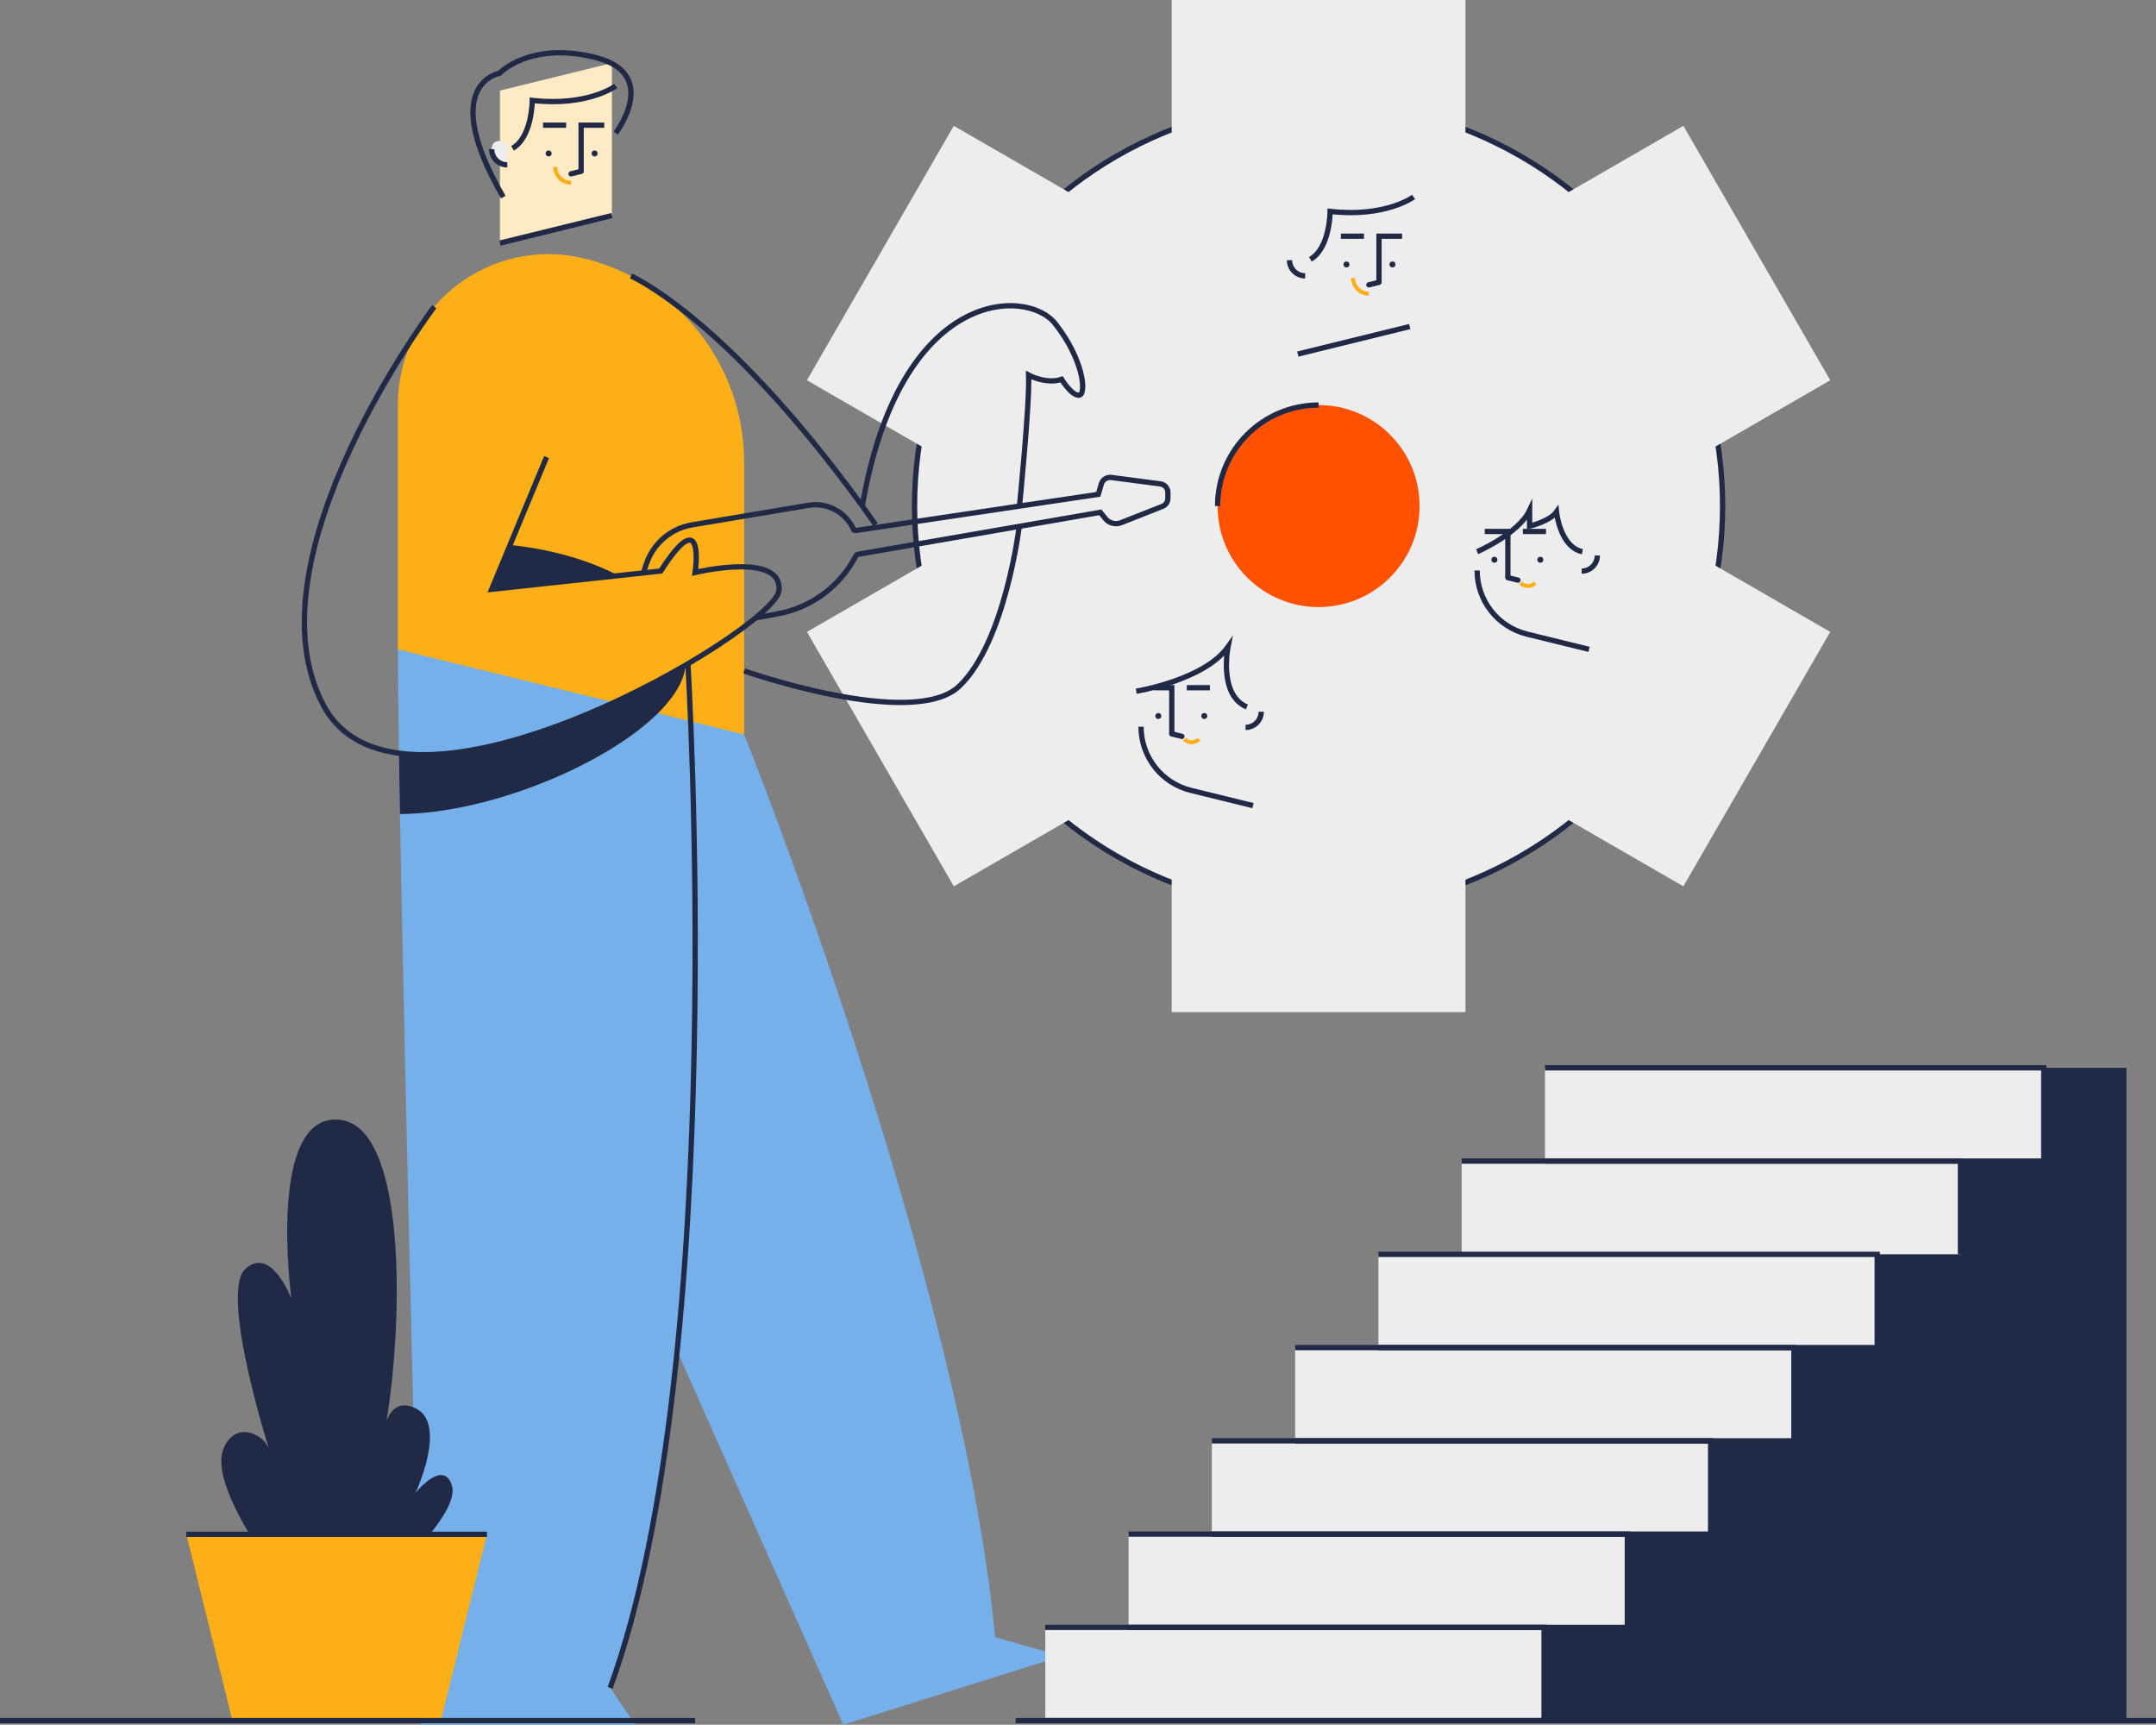 <?xml version="1.0" encoding="UTF-8"?><svg id="Layer_2" xmlns="http://www.w3.org/2000/svg" viewBox="0 0 817.35 653.78"><rect x="0" y="0" width="817.35" height="653.78" fill="#808080" stroke="none"/><g id="Layer_1-2"><circle cx="499.88" cy="191.83" r="153.17" fill="#ededed"/><circle cx="499.88" cy="191.83" r="153.17" fill="none" stroke="#202945" stroke-miterlimit="10" stroke-width="2"/><rect x="444.2" width="111.36" height="383.66" fill="#ededed"/><rect x="444.2" y="0" width="111.36" height="383.66" transform="translate(83.81 528.83) rotate(-60)" fill="#ededed"/><rect x="444.2" y="0" width="111.36" height="383.66" transform="translate(583.7 720.66) rotate(-120)" fill="#ededed"/><circle cx="499.88" cy="191.83" r="38.29" fill="#ff5100"/><path d="M461.59,191.83c0-21.15,17.14-38.29,38.29-38.29" fill="none" stroke="#202945" stroke-miterlimit="10" stroke-width="2"/><path d="M377.27,620.58c-13.2-137.99-95.15-342.17-95.15-342.17l-71.64-44.22,7.92,110.39,10.68,105.37,90.6,203.82,82.8-26-25.2-7.2Z" fill="#75b0ea"/><path d="M260.77,251.4s16.15,263.59-29.46,388.39l9.53,14h-81.13s-8.86-335.27-8.86-407.63l109.93,5.25Z" fill="#75b0ea"/><polygon points="231.97 47.45 231.97 81.71 189.53 92.14 189.53 34.33 231.97 23.9 231.97 47.45" fill="#feebc5"/><circle cx="207.99" cy="58.17" r="1.13" fill="#202945"/><circle cx="225.42" cy="58.17" r="1.13" fill="#202945"/><polyline points="220.31 64.94 220.31 47.45 229.07 47.45" fill="none" stroke="#202945" stroke-miterlimit="10" stroke-width="2"/><line x1="205.86" y1="47.45" x2="214.62" y2="47.45" fill="none" stroke="#202945" stroke-miterlimit="10" stroke-width="2"/><line x1="230.43" y1="44.59" x2="230.43" y2="44.59" fill="none" stroke="#202945" stroke-miterlimit="10" stroke-width="2"/><path d="M192.32,56.41v6.07c-3.28,0-5.93-2.66-5.93-5.93,0-.18,0-.36,.02-.54,.33-3.68,5.91-3.3,5.91,.4Z" fill="#ededed"/><path d="M192.32,62.49c-3.28,0-5.93-2.66-5.93-5.93" fill="none" stroke="#202945" stroke-miterlimit="10" stroke-width="2"/><path d="M216.48,69.25c-3.32,0-6-2.69-6-6" fill="none" stroke="#fcaf17" stroke-miterlimit="10" stroke-width="1.5"/><line x1="231.97" y1="81.71" x2="189.53" y2="92.14" fill="none" stroke="#202945" stroke-miterlimit="10" stroke-width="2"/><line x1="220.31" y1="64.95" x2="216.48" y2="65.9" fill="none" stroke="#202945" stroke-linecap="round" stroke-miterlimit="10" stroke-width="2"/><path d="M233.41,32.59s-10.57,7.87-31.63,5.47c0,0,0,13.89-7.47,18.15" fill="none" stroke="#202945" stroke-miterlimit="10" stroke-width="2"/><path d="M233.41,50.45s17.21-22.4-7.68-28.67c-24.89-6.27-36.36,6-36.36,6,0,0-23.54,3.87,1.43,46.93" fill="none" stroke="#202945" stroke-miterlimit="10" stroke-width="2"/><polygon points="534.44 89.53 534.44 123.78 492 134.21 492 76.4 534.44 65.97 534.44 89.53" fill="#ededed"/><circle cx="510.46" cy="100.24" r="1.13" fill="#202945"/><circle cx="527.89" cy="100.24" r="1.13" fill="#202945"/><polyline points="522.78 107.01 522.78 89.53 531.54 89.53" fill="none" stroke="#202945" stroke-miterlimit="10" stroke-width="2"/><line x1="508.33" y1="89.53" x2="517.09" y2="89.53" fill="none" stroke="#202945" stroke-miterlimit="10" stroke-width="2"/><line x1="532.9" y1="86.66" x2="532.9" y2="86.66" fill="none" stroke="#202945" stroke-miterlimit="10" stroke-width="2"/><path d="M494.79,98.49v6.07c-3.28,0-5.93-2.66-5.93-5.93,0-.18,0-.36,.02-.54,.33-3.68,5.91-3.3,5.91,.4Z" fill="#ededed"/><path d="M494.79,104.56c-3.28,0-5.93-2.66-5.93-5.93" fill="none" stroke="#202945" stroke-miterlimit="10" stroke-width="2"/><path d="M518.95,111.32c-3.32,0-6-2.69-6-6" fill="none" stroke="#fcaf17" stroke-miterlimit="10" stroke-width="1.5"/><line x1="534.44" y1="123.78" x2="492" y2="134.21" fill="none" stroke="#202945" stroke-miterlimit="10" stroke-width="2"/><line x1="522.78" y1="107.03" x2="518.95" y2="107.97" fill="none" stroke="#202945" stroke-linecap="round" stroke-miterlimit="10" stroke-width="2"/><path d="M535.88,74.66s-10.57,7.87-31.63,5.47c0,0,0,13.89-7.47,18.15" fill="none" stroke="#202945" stroke-miterlimit="10" stroke-width="2"/><path d="M150.84,153.48v92.67l131.27,32.26v-103.21c0-36.59-24.98-68.46-60.52-77.2h0c-36-8.85-70.75,18.4-70.75,55.47h0Z" fill="#fcaf17"/><path d="M260.77,251.4s16.15,263.59-29.46,388.39" fill="none" stroke="#202945" stroke-miterlimit="10" stroke-width="2"/><path d="M164.62,116.26s-71.52,94.89-42.13,150.86c29.39,55.97,171.2-28.27,172.8-43.2,1.6-14.93-31.75-6.93-31.75-6.93,0,0,4.02-27.2-13.05-.53l-64.1,6.93,20.8-50.13" fill="none" stroke="#202945" stroke-miterlimit="10" stroke-width="2"/><path d="M193.37,206.57l-6.98,16.82,48.05-5.2c-11.17-5.85-25.33-9.98-41.08-11.62Z" fill="#202945"/><path d="M151.24,285.5c.11,7.16,.24,14.88,.38,23.08,33.86-.28,77.9-18.59,97.78-38.2h0c.25-.25,.5-.5,.74-.75,.07-.07,.13-.13,.2-.2,.33-.34,.66-.69,.98-1.03,.06-.06,.12-.12,.17-.19,.32-.35,.63-.7,.94-1.05,.05-.06,.1-.11,.15-.17,.31-.36,.6-.71,.89-1.07,.04-.05,.08-.1,.12-.15,.29-.36,.58-.73,.85-1.09,.03-.04,.06-.08,.09-.12,.28-.37,.55-.75,.81-1.12,.02-.03,.05-.07,.07-.1,.26-.38,.51-.76,.76-1.14,.02-.03,.03-.05,.05-.08,.25-.39,.48-.78,.7-1.16l.03-.05c.23-.39,.44-.79,.64-1.18l.02-.03c.2-.4,.4-.8,.57-1.19h0c.97-2.16,1.55-4.29,1.71-6.36-31.58,18.4-77.51,37.58-108.67,33.37Z" fill="#202945"/><path d="M243.93,217.16l1.06-3.24c2.56-7.84,9.27-13.61,17.4-14.97l44.04-7.4c7.12-1.2,14.15,2.53,17.15,9.1h0c.14,.32,.48,.5,.83,.45l91.95-13.71,1.16-3.94c.48-1.64,2.09-2.68,3.78-2.46l18.61,2.44c1.63,.21,2.84,1.6,2.84,3.24v2.24c0,1.34-.82,2.55-2.07,3.04l-15.69,6.18c-2.13,.84-4.55,.19-5.98-1.59l-1.87-2.33-92.02,15.93c-.24,.04-.44,.19-.56,.4l-.35,.65c-5.99,11.25-16.78,19.16-29.31,21.47l-8.46,1.56" fill="none" stroke="#202945" stroke-miterlimit="10" stroke-width="2"/><path d="M239.2,104.63s37.56,15.96,92.76,94.27" fill="none" stroke="#202945" stroke-miterlimit="10" stroke-width="2"/><path d="M282.11,254.32s63.85,22.4,81.45,5.87c17.6-16.53,22.93-61.29,22.93-61.29" fill="none" stroke="#202945" stroke-miterlimit="10" stroke-width="2"/><path d="M386.49,191.83s3.87-38.44,3.47-49.64c0,0,6.61,3.6,12.5,1.6,0,0,3.9,6.4,6.7,6s1.6-13.6-9.2-27.2-58.91-13.51-73.06,69.24" fill="none" stroke="#202945" stroke-miterlimit="10" stroke-width="2"/><path d="M171.24,562.79c-3.49-9.78-13.73,3.14-13.73,3.14,0,0,12.33-26.19,0-32.13-6.08-2.93-9.28,.52-10.97,4.76,6.31-38.08,7.67-111.54-17.79-114.1-27.81-2.79-18.3,67.77-18.3,67.77,0,0-7.68-20.26-17.47-11.18s9.08,68.47,9.08,68.47c-2.1-6.29-13.27-11.18-17.47,0-4.19,11.18,11.88,34.93,11.88,34.93l55.19,9.08s23.05-20.96,19.56-30.74Z" fill="#202945"/><polygon points="167.14 652.22 88.11 652.22 70.63 581.6 184.61 581.6 167.14 652.22" fill="#fcaf17"/><line y1="652.22" x2="263.54" y2="652.22" fill="none" stroke="#202945" stroke-miterlimit="10" stroke-width="2"/><line x1="70.63" y1="581.6" x2="184.61" y2="581.6" fill="none" stroke="#202945" stroke-miterlimit="10" stroke-width="2"/><polygon points="806.14 652.22 516.2 652.22 627.36 404.77 806.14 404.77 806.14 652.22" fill="#202945"/><rect x="396.27" y="616.87" width="189.09" height="35.35" fill="#ededed"/><rect x="427.85" y="581.52" width="189.09" height="35.35" fill="#ededed"/><rect x="459.42" y="546.17" width="189.09" height="35.35" fill="#ededed"/><rect x="490.99" y="510.82" width="189.09" height="35.35" fill="#ededed"/><rect x="522.56" y="475.47" width="189.09" height="35.35" fill="#ededed"/><rect x="554.14" y="440.12" width="189.09" height="35.35" fill="#ededed"/><rect x="585.71" y="404.77" width="189.09" height="35.35" fill="#ededed"/><polyline points="396.27 616.87 585.36 616.87 585.36 652.22 396.27 652.22" fill="none" stroke="#202945" stroke-miterlimit="10" stroke-width="2"/><polyline points="427.85 581.52 616.93 581.52 616.93 616.87 427.85 616.87" fill="none" stroke="#202945" stroke-miterlimit="10" stroke-width="2"/><polyline points="459.42 546.17 648.51 546.17 648.51 581.52 459.42 581.52" fill="none" stroke="#202945" stroke-miterlimit="10" stroke-width="2"/><polyline points="490.99 510.82 680.08 510.82 680.08 546.17 490.99 546.17" fill="none" stroke="#202945" stroke-miterlimit="10" stroke-width="2"/><polyline points="522.56 475.47 711.65 475.47 711.65 510.82 522.56 510.82" fill="none" stroke="#202945" stroke-miterlimit="10" stroke-width="2"/><polyline points="554.14 440.12 743.22 440.12 743.22 475.47" fill="none" stroke="#202945" stroke-miterlimit="10" stroke-width="2"/><polyline points="585.71 404.77 774.8 404.77 774.8 440.12 585.71 440.12" fill="none" stroke="#202945" stroke-miterlimit="10" stroke-width="2"/><line x1="385.05" y1="652.22" x2="817.35" y2="652.22" fill="none" stroke="#202945" stroke-miterlimit="10" stroke-width="2"/><path d="M559.98,216.25c0,11.43,7.81,21.39,18.91,24.12l23.53,5.78" fill="none" stroke="#202945" stroke-miterlimit="10" stroke-width="2"/><circle cx="583.95" cy="212.18" r="1.13" fill="#202945"/><circle cx="566.53" cy="212.18" r="1.13" fill="#202945"/><polyline points="571.64 218.95 571.64 201.46 562.88 201.46" fill="none" stroke="#202945" stroke-miterlimit="10" stroke-width="2"/><line x1="586.09" y1="201.46" x2="577.33" y2="201.46" fill="none" stroke="#202945" stroke-miterlimit="10" stroke-width="2"/><line x1="561.52" y1="198.6" x2="561.52" y2="198.6" fill="none" stroke="#202945" stroke-miterlimit="10" stroke-width="2"/><path d="M599.62,210.42v6.07c3.28,0,5.93-2.66,5.93-5.93,0-.18,0-.36-.02-.54-.33-3.68-5.91-3.3-5.91,.4Z" fill="#ededed"/><path d="M599.62,216.49c3.28,0,5.93-2.66,5.93-5.93" fill="none" stroke="#202945" stroke-miterlimit="10" stroke-width="2"/><path d="M576.43,220.99c1.53,1.53,4.02,1.53,5.55,0" fill="none" stroke="#fcaf17" stroke-miterlimit="10" stroke-width="1.5"/><line x1="571.64" y1="218.96" x2="575.47" y2="219.9" fill="none" stroke="#202945" stroke-linecap="round" stroke-miterlimit="10" stroke-width="2"/><path d="M559.98,209.13s15.7-6.8,19.9-15.7v6s7.7-1.8,10.2-5.4c0,0,1.32,13.3,9.81,15.1" fill="none" stroke="#202945" stroke-miterlimit="10" stroke-width="2"/><path d="M432.57,260.69v14.79c0,11.43,7.81,21.39,18.91,24.12l23.53,5.78v-57.81l-19.56-4.81c-11.64-2.86-22.87,5.95-22.87,17.93h0Z" fill="#ededed"/><path d="M432.57,275.48c0,11.43,7.81,21.39,18.91,24.12l23.53,5.78" fill="none" stroke="#202945" stroke-miterlimit="10" stroke-width="2"/><circle cx="456.55" cy="271.41" r="1.13" fill="#202945"/><circle cx="439.12" cy="271.41" r="1.13" fill="#202945"/><polyline points="444.23 278.18 444.23 260.69 437.53 260.69" fill="none" stroke="#202945" stroke-miterlimit="10" stroke-width="2"/><line x1="458.68" y1="260.69" x2="449.92" y2="260.69" fill="none" stroke="#202945" stroke-miterlimit="10" stroke-width="2"/><line x1="434.11" y1="257.83" x2="434.11" y2="257.83" fill="none" stroke="#202945" stroke-miterlimit="10" stroke-width="2"/><path d="M472.21,269.65v6.07c3.28,0,5.93-2.66,5.93-5.93,0-.18,0-.36-.02-.54-.33-3.68-5.91-3.3-5.91,.4Z" fill="#ededed"/><path d="M472.21,275.72c3.28,0,5.93-2.66,5.93-5.93" fill="none" stroke="#202945" stroke-miterlimit="10" stroke-width="2"/><path d="M449.02,280.22c1.53,1.53,4.02,1.53,5.55,0" fill="none" stroke="#fcaf17" stroke-miterlimit="10" stroke-width="1.5"/><line x1="444.23" y1="278.19" x2="448.06" y2="279.13" fill="none" stroke="#202945" stroke-linecap="round" stroke-miterlimit="10" stroke-width="2"/><path d="M430.74,262.01s25.8-4.16,34.79-16.77c0,0-3.66,18.27,7.18,22.72" fill="none" stroke="#202945" stroke-miterlimit="10" stroke-width="2"/></g></svg>